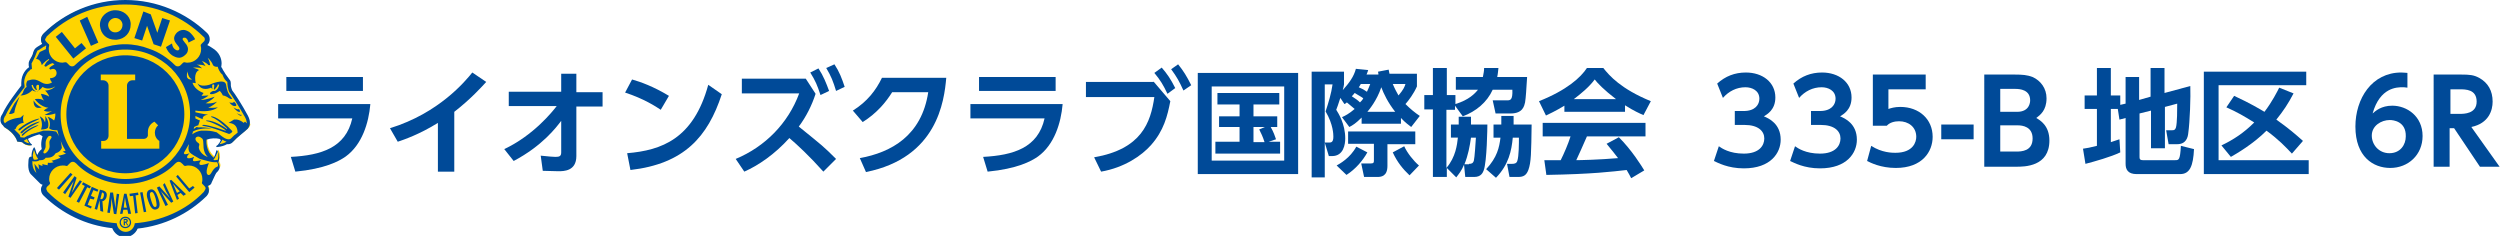 <?xml version="1.0" encoding="utf-8"?>
<!-- Generator: Adobe Illustrator 28.1.0, SVG Export Plug-In . SVG Version: 6.00 Build 0)  -->
<svg version="1.1" id="レイヤー_1" xmlns="http://www.w3.org/2000/svg" xmlns:xlink="http://www.w3.org/1999/xlink" x="0px"
	 y="0px" viewBox="0 0 610.3 57.6" style="enable-background:new 0 0 610.3 57.6;" xml:space="preserve">
<style type="text/css">
	.st0{fill:#004A98;}
	.st1{fill:#FED400;}
</style>
<g>
	<path class="st0" d="M110.9,41.9h-4V30c-4.5,2.8-8.3,4.1-9.8,4.6l-1.9-3.3c12-3.7,18.4-11.5,20.1-13.6l3.4,2.3
		c-1.1,1.2-3.8,4.2-7.8,7.3V41.9z"/>
	<path class="st0" d="M124.2,26v-3.6H137V18h3.7v4.5h6.4V26h-6.4v12.1c0,3.7-3.1,3.7-4.4,3.7c-0.6,0-0.9,0-3.8-0.1l-0.5-3.7
		c2.1,0.2,2.9,0.3,3.6,0.3c1,0,1.4-0.2,1.4-1.1l0-7.7c-1.2,1.6-4.6,6.1-11.6,9.8l-2.3-2.9c7.2-3.4,11.8-9.2,12.8-10.5H124.2z"/>
	<path class="st0" d="M161.3,26.8c-1.2-0.8-4.1-2.7-8.7-4.2l1.7-3.2c2.1,0.6,5.2,1.7,9,4L161.3,26.8z M153.1,37.4
		c8.4-0.7,16.2-3.5,19.8-16.7l3.3,2.3c-3.4,10.4-9.2,17-22.3,18.5L153.1,37.4z"/>
	<path class="st0" d="M199.1,22.9c-0.9,2.8-2.3,5.6-4.1,8c5.8,4.7,6,4.8,9.1,7.9l-3.1,3.1c-3.5-3.9-6.3-6.5-8.3-8.2
		c-3.6,4-7.6,6.7-11,8.2l-2.1-3.1c7.2-3,12.8-8.7,15.5-16h-14v-3.6h15.6L199.1,22.9z M199.8,16.7c1.2,1.8,1.9,3.6,2.6,5.5l-2.1,1
		c-0.8-2.4-1.2-3.4-2.5-5.5L199.8,16.7z M203.7,15.7c1.2,1.8,1.8,3.4,2.5,5.5l-2.1,1c-0.7-2.3-1.2-3.6-2.4-5.6L203.7,15.7z"/>
	<path class="st0" d="M209.9,38.6c7.7-1.4,15.1-5.5,16.7-16.1h-8.8c-1.5,2.4-3.7,5.1-7.2,7.3l-2.4-2.8c3.5-2.2,5.6-4.9,7.1-8H231
		c-0.5,5.7-2.2,19.5-19.6,23L209.9,38.6z"/>
	<path class="st0" d="M259.4,25.5c-0.4,4.5-2,9.8-6,12.7c-1.7,1.2-5.1,3-12.3,3.7l-1.1-3.6c7.4-0.4,13.4-2.2,15-9.4h-18.1v-3.5
		H259.4z M257.7,18.8v3.4H239v-3.4H257.7z"/>
	<path class="st0" d="M281.6,19.9l4.1,4.8c-0.7,3.6-1.6,7.2-4.7,10.7c-2.3,2.6-6.5,5.5-12.2,6.5l-1.7-3.5c11.6-2,13.8-8.5,14.7-14.7
		h-16.7v-3.7H281.6z M283.6,16.5c1.3,1.5,2.2,2.8,3.3,5l-1.9,1.4c-1-2.1-1.7-3.3-3.2-5.1L283.6,16.5z M287.6,15.7
		c1.3,1.6,2.1,2.9,3.2,5.1l-1.9,1.3c-1-2.2-1.6-3.3-3-5.2L287.6,15.7z"/>
	<path class="st0" d="M316.9,17.8v24.7h-24.5V17.8H316.9z M313.5,21.1h-17.7v18.1h17.7V21.1z M309.7,34.6h2.8v2.9h-15.8v-2.9h5.9V31
		h-5v-2.6h5v-2.9h-5.4v-2.8h15.1v2.8H306v2.9h5.8V31h-1.6c0.7,1.2,1.1,2.4,1.3,3L309.7,34.6z M308.8,31H306v3.7h2.7
		c-0.4-1.3-0.9-2.3-1.3-3.1L308.8,31z"/>
	<path class="st0" d="M327.6,28.6c0.7-0.3,1.7-0.8,3.1-2c-0.7-0.6-1.4-1.2-1.9-1.6c-0.3,0.2-0.3,0.3-0.6,0.4l-1-1.5
		c-0.6,1.9-0.7,2.1-1,2.9c0.5,0.8,2.2,3.4,2.2,7c0,1.4-0.4,4.3-3.2,4.3h-0.8l-1-3.3h1c0.5,0,1.1,0,1.1-1.4c0-0.5,0-3-1.9-6.2
		c0.7-2.1,1.4-4.4,1.7-6.6h-1.9v22.7h-3.2V17.5h7.9v3.1c-0.1,0.5-0.1,0.7-0.3,1.4c1.6-1.8,2.7-3.3,3.2-5.2l3,0.3
		c-0.1,0.4-0.2,0.6-0.4,1.1h2.9c0-0.2,0-0.2-0.1-0.7L339,17c0.1,0.4,0.1,0.6,0.2,1h6.7v3.1c-0.8,1.8-2,3.4-2.8,4.3
		c1.2,1.2,2.3,2.1,3.5,2.9l-2.1,2.7c-0.6-0.5-1.4-1-2.5-2.2v1.4h-9.6v-1.5c-1.4,1.4-2.2,1.9-3,2.3L327.6,28.6z M333.8,37.2
		c-1.1,2-2.9,4.1-5.1,5.5l-2.4-2.3c0.7-0.4,3.3-1.8,4.8-4.6L333.8,37.2z M345.5,35.2h-6.8v5.3c0,2.6-1.6,2.7-2.5,2.7H333l-0.7-3.3
		h2.4c0.7,0,0.7-0.3,0.7-0.8v-4h-6.3v-3h16.4V35.2z M332.8,24c-0.5-0.4-0.8-0.5-2.1-1.3c-0.3,0.4-0.5,0.6-0.7,0.8
		c0.9,0.6,1.4,0.9,2,1.5C332.4,24.6,332.6,24.4,332.8,24z M332.2,20.5c-0.3,0.5-0.3,0.6-0.5,0.8c0.9,0.4,1.3,0.6,2,1.1
		c0.4-0.8,0.6-1.4,0.8-1.9H332.2z M340.6,27.3c-1.8-2.3-2.8-4.4-3.4-6c-1.1,3.3-3,5.5-3.4,6H340.6z M340,20.5c0.5,1.2,1,2.1,1.4,2.8
		c1.2-1.4,1.5-2.1,1.7-2.8H340z M344.1,42.8c-1.6-1.5-3-3.2-4.1-5.6l2.8-1.5c0.7,1.6,2.3,3.6,3.6,4.7L344.1,42.8z"/>
	<path class="st0" d="M357.4,40.2c-0.6,1.5-1.3,2.3-1.9,3.1l-2.3-2.3v2.2h-3.4V26.7h-2.1v-3.5h2.1v-6.6h3.4v6.6h2.1v2.2
		c3.3-1,4.8-2.6,5.5-3.5h-5.4v-3.1h6.6c0.2-1,0.3-1.5,0.3-2.2h3.5c-0.1,0.7-0.1,1.3-0.3,2.2h7.3c-0.2,3.1-0.3,5-0.5,6.2
		c-0.2,0.8-0.5,2.7-3.5,2.7h-3.7l-0.7-3.2h3.4c0.9,0,1.5,0,1.4-2.6h-4.8c-1.4,3.1-4.1,5.3-7.3,6.5l-1.9-2.6v1h-2.1v14.2
		c2.3-2.7,2.6-5.7,2.8-7.4h-1.7v-3.2h1.9c0-0.4,0-0.6,0-1.9h3c0,0.8,0,1.3,0,1.9h4c0,0.6-0.1,9.1-0.9,11.2c-0.2,0.5-0.6,1.6-2.3,1.6
		h-2.2L357.4,40.2z M358.6,40c0.6,0,1-0.1,1.2-0.8c0.2-0.8,0.4-4.1,0.5-5.6h-1.2c-0.3,2.1-0.7,4.3-1.6,6.5H358.6z M366.5,30.4
		c0-0.7,0-1.1,0-2.1h3c0,0.6,0,1,0,2.1h4.4c-0.1,6.8-0.1,9.2-0.8,11.1c-0.5,1.3-1.2,1.7-2.5,1.7h-2.1l-0.6-3.2h1.2
		c0.6,0,1.1-0.1,1.3-0.7c0.4-1.1,0.4-4.4,0.4-5.7h-1.5c-0.3,3.2-1,6.6-4.1,9.8l-2.4-2.1c2.7-2.9,3.2-5.3,3.5-7.7h-1.7v-3.2H366.5z"
		/>
	<path class="st0" d="M381.9,25.8c-2.3,1.4-3.7,2-4.5,2.4l-1.7-3.5c6.8-2.7,10.2-5.8,11.7-8.1h4c1.5,1.9,4.3,5.1,11.6,8.1l-1.8,3.4
		c-0.9-0.4-2.3-1-4.5-2.4v1.6h-14.8V25.8z M398.2,43.5c-0.3-0.6-0.5-1-1.1-2c-3.6,0.4-8.2,1-19.6,1.2l-0.5-3.6c0.4,0,3.4,0,4,0
		c0.8-1.6,1.8-3.9,2.4-5.8h-6.8V30h25.1v3.3h-14.3c-1.1,2.5-1.8,4.1-2.6,5.8c0.9,0,5.6-0.1,10.2-0.5c-0.6-0.8-1.4-1.8-2.8-3.5l3-1.6
		c3.2,3.2,5.6,7.1,6.2,8.1L398.2,43.5z M394.5,24.2c-3-2.3-4.5-3.9-5.2-4.8c-1.4,1.9-3.4,3.5-5.1,4.8H394.5z"/>
	<path class="st0" d="M419.6,35.7c0.7,0.5,2.6,1.8,6.1,1.8c3.8,0,5-2,5-3.7c0-1.8-1.5-3.3-4.8-3.3h-2.4v-3.4h2.2
		c2.8,0,3.8-1.6,3.8-3c0-2-1.8-2.8-3.4-2.8c-2.2,0-4.1,1-5.5,2.6l-1.4-3.5c2-1.8,4.3-2.7,7-2.7c4.1,0,7.2,2.4,7.2,6.1
		c0,3-2,4.1-2.8,4.6c1.2,0.5,4.1,1.8,4.1,5.7c0,3.2-2.4,7-9,7c-3.9,0-6.4-1.4-7.3-1.8L419.6,35.7z"/>
	<path class="st0" d="M438.2,35.7c0.7,0.5,2.6,1.8,6.1,1.8c3.8,0,5-2,5-3.7c0-1.8-1.5-3.3-4.8-3.3h-2.4v-3.4h2.2
		c2.8,0,3.8-1.6,3.8-3c0-2-1.8-2.8-3.4-2.8c-2.2,0-4.1,1-5.5,2.6l-1.4-3.5c2-1.8,4.3-2.7,7-2.7c4.1,0,7.2,2.4,7.2,6.1
		c0,3-2,4.1-2.8,4.6c1.2,0.5,4.1,1.8,4.1,5.7c0,3.2-2.4,7-9,7c-3.9,0-6.4-1.4-7.3-1.8L438.2,35.7z"/>
	<path class="st0" d="M470.2,21.8H461v4.8c0.6-0.2,1.5-0.5,2.9-0.5c4.6,0,7.9,3,7.9,7.3c0,3.6-2.5,7.6-9,7.6c-3.7,0-6.2-1.3-7-1.7
		l1-3.7c2.6,1.7,5.2,1.7,5.9,1.7c4.4,0,5.1-2.7,5.1-3.9c0-2.4-1.9-3.8-4.2-3.8c-1.1,0-2.3,0.3-3,1.1h-3.4V18.2h12.9V21.8z"/>
	<path class="st0" d="M481.8,30.4v3.6h-7.9v-3.6H481.8z"/>
	<path class="st0" d="M491.8,18.2c1.9,0,3.1,0.1,4.4,0.6c2,0.9,3.4,2.8,3.4,5.2c0,3-1.6,4.1-2.5,4.8c1,0.6,3.2,1.9,3.2,5.5
		c0,6.4-6.1,6.4-8.1,6.4h-7.8V18.2H491.8z M488.3,21.8v5.5h4.1c3.1,0,3.2-2.4,3.2-2.8c0-2.6-2.5-2.8-3.6-2.8H488.3z M488.3,30.6V37
		h3.9c1.3,0,4-0.1,4-3.2c0-2.9-2.5-3.2-3.6-3.2H488.3z"/>
	<path class="st0" d="M517,26.6h-1.7v8.1c1-0.3,1.4-0.5,2.1-0.7l0.2,3.2c-2.3,1.1-6.2,2.2-8.5,2.8l-0.6-3.7c0.9-0.1,1.8-0.3,3.4-0.7
		v-9h-3v-3.3h3v-6.7h3.4v6.7h2.3v2.3l1.3-0.3v-6.5h3.3v5.6l2.8-0.8v-7h3.4v6.1l6.3-1.7c0.1,2.6-0.1,8.7-0.5,11.5
		c-0.1,1-0.5,2.7-2.7,2.7h-2.1l-0.6-3.4h1.4c0.6,0,0.8-0.1,1-0.7c0.3-1.1,0.3-4.4,0.3-5.8l-3,0.8v10.1h-3.4v-9.2l-2.8,0.7v10.7
		c0,0.5,0.2,0.7,0.8,0.7h7.9c0.9,0,1.2,0,1.4-3.5l3.2,0.8c-0.2,4.1-1,6.1-3.4,6.1h-10.6c-2.2,0-2.7-1.2-2.7-2.5V28.8l-1.5,0.4
		L517,26.6z"/>
	<path class="st0" d="M563,17.5v3.3h-21.4v18.3h22v3.4H538V17.5H563z M559.9,22.8c-1.3,2.5-2.5,4.3-4.2,6.4c3.1,2.2,4.7,3.6,6.5,5.2
		l-2.7,3.1c-1.5-1.6-3.2-3.4-6.2-5.6c-3.3,3.3-7.3,5.6-8.7,6.4l-2.3-2.8c2.9-1.4,5.4-3,8-5.6c-2.4-1.5-4.1-2.5-6.8-3.7l1.9-2.8
		c4.1,1.9,6.2,3.2,7.4,3.9c1.9-2.5,3.1-4.9,3.6-5.9L559.9,22.8z"/>
	<path class="st0" d="M587.7,21.4c-0.8-0.1-0.8-0.1-1.2-0.1c-1.3,0-5.5,0-7.3,6.4c0.7-0.6,2.1-1.9,4.8-1.9c3.6,0,7.4,2.6,7.4,7.4
		c0,4.6-3.5,7.8-7.9,7.8c-4.1,0-8.5-2.7-8.5-10.1c0-6.8,4-13.2,11.2-13.2c0.6,0,1.2,0.1,1.5,0.1V21.4z M583.4,29.3
		c-2.1,0-4.4,1.4-4.4,3.8c0,2.2,1.7,4.3,4.3,4.3c2.7,0,4-2.1,4-4.1C587.4,29.6,584.2,29.3,583.4,29.3z"/>
	<path class="st0" d="M600.8,18.2c2.1,0,3.1,0.1,4.4,0.8c2.2,1.2,3.3,3.2,3.3,5.8c0,2.1-0.9,5.3-5.2,6.2l6.9,9.7h-4.8l-6.3-9.4h-1.1
		v9.4h-3.9V18.2H600.8z M598.2,21.8v6h2.2c1.1,0,4.2,0,4.2-3c0-3-2.7-3-4.2-3H598.2z"/>
	<path class="st0" d="M90.4,25.5c-0.4,4.5-2,9.8-6,12.7c-1.7,1.2-5.1,3-12.3,3.7l-1.1-3.6c7.4-0.4,13.4-2.2,15-9.4H67.9v-3.5H90.4z
		 M88.6,18.8v3.4H69.9v-3.4H88.6z"/>
</g>
<path class="st1" d="M60.9,29.9c0-0.5-0.2-1-0.5-1.5l-0.1-0.1l0,0l0,0l0,0l-0.1-0.1c-1.4-2.6-3.2-5.3-3.7-5.9l0,0l0,0
	c-0.1-0.2-0.2-0.6-0.3-1c-0.1-0.5,0-0.9-0.1-1.1c0-0.2-0.1-0.4-0.3-0.6c-0.2-0.2-0.3-0.4-0.5-0.7c-0.3-0.4-0.6-0.8-0.8-1.2
	c-0.1-0.2-0.2-0.3-0.3-0.4c-0.1-0.1-0.1-0.2-0.1-0.2c-0.1-0.2-0.2-0.3-0.3-0.4c0,0,0,0,0,0l0,0l0,0c0-0.2,0.1-0.5,0.1-0.8
	c0,0,0,0,0,0c0,0,0,0,0,0c0-1-0.4-2.6-2.2-3.6c-0.4-0.3-0.9-0.5-1.2-0.7L50.3,11l0.1-0.1c0.3-0.3,0.5-0.8,0.5-1.3c0,0,0,0,0,0l0,0v0
	c0-0.5-0.2-1-0.6-1.3l-0.1-0.1c-5.1-5-12.1-8-19.8-8l0,0c0,0,0,0,0,0l0,0c0,0,0,0,0,0c-7.7,0-14.7,3.1-19.8,8.1l0,0
	c-0.4,0.4-0.6,0.8-0.6,1.4v0l0,0c0,0.3,0.1,0.7,0.3,1l0.1,0.1l-0.1,0.1c-0.2,0.1-0.5,0.3-0.8,0.5c-0.5,0.3-0.9,0.6-1.1,1
	c-0.2,0.4-0.1,0.5-0.3,0.8c-0.1,0.3-0.3,0.7-0.5,1.1c-0.2,0.4-0.4,0.7-0.4,0.8c-0.1,0.2-0.1,0.4-0.1,0.7c0,0.3,0,0.5,0.1,0.7l0,0.1
	l-0.1,0.1c-0.6,0.4-1.8,1.6-1.8,3.7c0,0.2,0,0.4,0,0.7l0,0.1l0,0c-0.7,0.9-3.6,4.6-4.5,6.9c-0.1,0.1-0.2,0.3-0.3,0.5
	c-0.1,0.2-0.2,0.5-0.2,0.8v0c0,0,0,0,0,0c0,0.4,0.1,0.9,0.6,1.4l0.2,0.2l0,0c0,0,0,0,0.1,0.1c0,0,0.1,0.1,0.2,0.2
	c0.7,0.4,2.1,1.5,2.8,3l0,0l0,0c0,0,0,0,0,0.1c0,0.1,0,0.1,0.1,0.2c0.1,0,0,0,0.1,0c0.1,0,0.1,0,0.2,0c0.2,0,0.6,0.1,0.6,0.1l0,0
	c0,0,0.1,0,0.1,0l0.1,0l0.1,0.1c0,0,0,0.1,0.1,0.1c0.3,0.3,0.9,0.7,2,0.7h0c0,0,0,0,0,0l0,0c0,0,0,0,0,0l-0.2-0.1
	C7.4,35,7,34.7,6.7,33.8l0-0.1l0.1-0.1c0.7-0.4,1.7-0.8,2.8-1.1l0.1,0l0,0c0.3,0.2,0.6,0.3,0.8,0.5l0.1,0.1l0,0.1
	c0,0-0.1,0.2-0.2,0.6c-0.1,0.4-0.2,0.9-0.2,1.4c0,0.3,0,0.7,0.1,1.1l0,0.1l-0.1,0.1c0,0,0,0-0.1,0.1c-0.1,0.1-0.2,0.1-0.3,0.2
	c-0.2,0.2-0.4,0.5-0.6,0.9l0,0.1l0,0c0,0-0.1,0.1-0.1,0.1L9,37.8l-0.1-0.2c-0.1-0.1-0.1-0.3-0.2-0.4c-0.2-0.5-0.3-1-0.3-1.1l0,0
	l0-0.1c0,0,0,0,0,0c0,0,0,0,0,0c-0.3,0.7-0.5,1.3-0.5,1.8v0c0,0.1,0,0.2,0,0.3l0,0.2l-0.2-0.1c0,0-0.1,0-0.1,0h0c0,0,0,0-0.1,0
	c-0.1,0-0.2,0.1-0.2,0.2c0,0.1,0,0.1-0.1,0.1l0,0l0,0l0,0l0,0c0,0,0,0,0,0c0,0,0,0,0,0c0,0,0,0,0,0.1c0,0.1,0,0.2,0,0.3
	c0,0.3-0.1,0.6-0.1,1c0,0.7,0.1,1.5,0.6,2.1c0.8,0.8,2.2,2.2,2.3,2.3l0,0l0,0c0,0,0.2,0.2,0.5,0.3l0.2,0.1L10.6,45
	c-0.2,0.3-0.3,0.7-0.3,1c0,0,0,0,0,0h0l0,0c0,0.5,0.2,1,0.6,1.3l0.1,0.1c4.4,4.3,10.2,7.2,16.6,7.9l0.1,0l0,0.1
	c0.5,1.2,1.6,2.1,3,2.1c1.4,0,2.5-0.9,3-2l0-0.1l0.1,0c6.5-0.7,12.3-3.6,16.7-7.9l0,0c0,0,0.2-0.2,0.3-0.4c0.1-0.3,0.3-0.6,0.3-0.9
	c0,0,0,0,0,0c0-0.4-0.1-0.7-0.3-1l-0.1-0.2l0.2-0.1c0.4-0.1,0.6-0.3,0.7-0.5c0-0.1,0.1-0.1,0.1-0.2c0.1-0.3,0.4-0.8,0.6-1.3
	c0.2-0.5,0.5-1,0.7-1.2c0.2-0.3,0.8-0.7,0.8-1.3c0,0,0,0,0-0.1c0-0.3-0.1-0.5-0.2-0.7c0-0.1-0.1-0.2-0.1-0.3c0,0,0,0,0,0l0-0.1
	l0-0.1c0.1-0.2,0.2-0.5,0.2-1l0,0c0-0.4-0.1-1-0.4-1.6c0,0,0,0,0,0l0,0c0,0,0,0,0,0l0,0c0,0,0,0,0,0c0,0,0,0,0,0c0,0,0,0,0,0.1
	c0,0.1,0,0.1-0.1,0.2c-0.1,0.2-0.1,0.4-0.2,0.7c-0.1,0.2-0.2,0.5-0.3,0.7l-0.1,0.2l-0.1-0.1c-1.7-1.2-1.9-3.3-1.9-4.1
	c0-0.3,0-0.4,0-0.4l0-0.1l0.1,0c0.6-0.2,1.3-0.3,1.9-0.3c0.5,0,1,0.1,1.4,0.2l0,0l0,0c0.1,0.1,0.1,0.1,0.2,0.2c0,0,0.1,0.1,0.1,0.1
	l0.1,0.1l-0.1,0.1c-0.2,0.5-0.4,0.8-0.6,1c-0.2,0.2-0.3,0.3-0.4,0.4c0,0-0.1,0.1-0.1,0.1c0,0,0,0,0,0l0,0c0,0,0,0,0,0h0l0,0
	c0,0,0,0,0,0c0,0,0,0,0,0c1.1-0.1,1.8-0.4,2.3-0.7l0.1,0l0.1,0c0.1,0,0.1,0,0.2,0c0,0,0.1,0,0.1,0c0,0,0,0,0,0l0,0
	c0.4,0,0.8-0.2,1.1-0.5c1.1-1.3,2.8-2.4,3.6-3.2c0.3-0.3,0.4-0.6,0.4-0.9h0L60.9,29.9z"/>
<path class="st0" d="M58.3,26.6c0,0-0.1,0.4-1.3-0.4c0,0,0.7,1,1.3,1.1C58.8,27.5,58.5,26.7,58.3,26.6z M57.1,24.8
	c0,0,0,0.5-1.1,0.2c0,0,0.5,0.8,1.2,0.9C58.1,26,57.6,25.2,57.1,24.8z M56.7,24.1c-0.8-1.1-1.2-1.4-1.5-3.4c-0.3-1.8-4.1,0-4.1,0
	c-1.9,0.5-2.6,0-2.9-0.4c0,0-0.1-0.1,0,0c1,2.3,3.3,1.1,3.3,1.1l0.4,0.4c-0.1-0.2-0.1-0.6-0.1-1.1c0.1,0,0.2-0.1,0.4-0.1
	c0.1,0.1,0.1,0.2,0.1,0.4c0,0.2-0.1,0.5-0.1,0.7c0,0.2,0.1,0.2,0.1,0.2c0.4-0.3,0.8-0.9,0.9-1.3c0.1,0,0.2,0.1,0.3,0.1
	c-0.2,1.1-0.9,1.6-1.4,1.5c0,0,0,0-0.1,0c-1.3,0.6-0.5,0.8-0.5,0.8c1.1,0,2.1-0.8,2.1-0.8c0.4,0.2,0.8,1.1,0.8,1.1
	c0.4,0,1.1,0.4,1.1,0.4C56.4,24.4,56.7,24.1,56.7,24.1z M9.6,29c0-0.2-2.6,0.5-4.7,2.2c0,0-0.5,0.4-0.4,0.5c0.1,0.3,0.4,0.1,0.5,0
	C6.6,30.2,9.6,29.2,9.6,29z M39.8,45.1l0.7,1.6l1,1.7l0,0l-2.6-2.9l-0.6,0.3l2.1,4.5L41,50l-0.8-1.6l-0.8-1.5l-0.2-0.3l0,0l2.6,2.9
	l0.5-0.3l-2.1-4.5L39.8,45.1z M3.5,25.3c-0.2,0.4-0.4,0.7-0.6,1.1c0,0,0,0,0,0c-0.2,0.4-0.6,1.1-0.7,1.4c0.4,0.1,0.8,0,1.3-0.3
	c0.1-1.3,1.3-3.9,1.3-3.9C4.4,24,3.9,24.8,3.5,25.3C3.5,25.3,3.5,25.3,3.5,25.3z M5.7,32.5c0,0-0.4,0.3-0.4,0.5c0,0.3,0.3,0.1,0.4,0
	c1.3-1.4,3.7-2.3,3.7-2.4C9.4,30.4,7.4,31,5.7,32.5z M22.2,11.2l1.8-0.8l-2.7-6.3L19.5,5l0,0.1L22.2,11.2z M35.9,6.3l1.6,4.5
	l1.8,0.6L41.5,5l-1.9-0.6L38.4,8l-1.6-4.5L35,2.8l-2.2,6.5l1.9,0.6L35.9,6.3z M28.1,9.7L28.1,9.7c0.1,0,0.3,0,0.4,0
	c2-0.2,3.4-1.7,3.4-3.7c0-0.1,0-0.3,0-0.4c-0.2-1.9-1.9-3.1-3.7-3.1c-0.1,0-0.2,0-0.4,0C26,2.7,24.4,4.1,24.4,6c0,0.1,0,0.2,0,0.3
	C24.6,8.4,26.1,9.7,28.1,9.7z M28,4.4c0.1,0,0.1,0,0.2,0h0c0.9,0,1.6,0.7,1.7,1.5l0,0c0,0.1,0,0.1,0,0.2c0,1-0.7,1.7-1.6,1.8
	c-0.1,0-0.1,0-0.2,0c-0.9,0-1.6-0.7-1.7-1.7c0,0,0-0.1,0-0.1C26.4,5.3,27.1,4.5,28,4.4z M40.5,11.5c0.3,0.8,0.8,1.5,1.5,2
	c0.5,0.3,1.1,0.6,1.7,0.6c0.1,0,0.2,0,0.2,0c0.7-0.1,1.3-0.6,1.7-1.1c0.2-0.3,0.3-0.7,0.3-1c0-0.5-0.3-1.1-0.7-1.5l-0.3-0.4
	c-0.1-0.1-0.2-0.3-0.3-0.4c0-0.1,0-0.1,0-0.2c0-0.2,0.1-0.3,0.4-0.3c0.1,0,0.3,0,0.4,0.1c0.3,0.2,0.5,0.6,0.6,1l0,0.1l1.6-0.8l0-0.1
	c-0.3-0.6-0.9-1.3-1.4-1.7h0c-0.5-0.3-1-0.5-1.4-0.5c-0.7,0-1.4,0.3-1.9,1c-0.3,0.4-0.4,0.8-0.4,1.1c0,0.6,0.4,1.1,0.8,1.6
	c0.2,0.2,0.5,0.6,0.5,0.9c0,0.1,0,0.1-0.1,0.2c-0.1,0.2-0.2,0.2-0.4,0.2c-0.2,0-0.3-0.1-0.5-0.2c-0.5-0.3-0.7-0.8-0.8-1.4l0-0.1
	L40.5,11.5L40.5,11.5z M17.9,14.3l3.1-2.5l-1.1-1.3l-1.6,1.3l-3.2-4l-1.5,1.2l0.1,0.1L17.9,14.3z M57.8,27.6C59,28.8,59,28,59,28
	C58.7,28.2,57.8,27.6,57.8,27.6z M61,29.9c0-0.6-0.2-1.1-0.5-1.7l0,0l0,0l0,0l0,0c-1.4-2.6-3.2-5.4-3.8-6.1
	c-0.1-0.2-0.2-0.5-0.3-0.9c-0.1-0.4,0-0.9-0.1-1.2c0-0.3-0.2-0.4-0.3-0.6c-0.2-0.2-0.3-0.5-0.5-0.7c-0.3-0.4-0.6-0.8-0.8-1.2
	c-0.2-0.3-0.4-0.6-0.4-0.7c-0.1-0.2-0.2-0.4-0.3-0.4c0,0,0,0,0,0c0-0.2,0.1-0.5,0.1-0.9c0,0,0,0,0,0c0-1-0.4-2.7-2.3-3.8
	c-0.4-0.3-0.8-0.5-1.2-0.7c0.4-0.4,0.6-0.9,0.6-1.4c0,0,0,0,0,0l0,0v0c0-0.6-0.2-1.1-0.6-1.5l-0.1-0.1C45.4,3.1,38.3,0,30.6,0h0
	c0,0,0,0,0,0h0c0,0,0,0,0,0c-7.7,0-14.8,3.1-19.9,8.1l0,0C10.3,8.5,10,9,10,9.6h0c0,0,0,0,0,0c0,0,0,0,0,0c0,0.4,0.1,0.8,0.3,1.1
	c-0.2,0.1-0.5,0.3-0.8,0.5c-0.5,0.3-1,0.6-1.2,1.1c-0.2,0.4-0.2,0.5-0.3,0.9c-0.1,0.3-0.3,0.7-0.5,1c-0.2,0.4-0.4,0.7-0.4,0.8
	C7,15.2,7,15.4,7,15.7c0,0.3,0,0.5,0.1,0.7c-0.6,0.4-1.9,1.6-1.9,3.8c0,0.2,0,0.5,0,0.7c-0.7,0.9-3.6,4.6-4.6,6.9
	c-0.1,0.2-0.5,0.6-0.5,1.4v0c0,0.5,0.1,1,0.7,1.5L1,31l0,0c0,0,0.1,0.1,0.3,0.2c0.7,0.4,2.1,1.4,2.8,3c0,0,0,0,0,0.1
	c0,0.1,0,0.1,0.1,0.2c0.1,0.1,0.1,0.1,0.1,0.1c0.1,0,0.1,0,0.2,0c0.3,0,0.7,0.1,0.7,0.1l0.1,0c0,0,0.1,0,0.1,0c0,0,0,0.1,0.1,0.1
	c0.4,0.4,1,0.7,2.1,0.7h0c0.1,0,0.2-0.1,0.2-0.1c0-0.1,0-0.2-0.1-0.2l0,0c0,0-0.4-0.2-0.9-1.3c0.7-0.4,1.7-0.8,2.8-1.1
	c0.3,0.2,0.6,0.3,0.8,0.5c0,0-0.6,1.5-0.2,3.1c0,0-0.7,0.5-1,1.3c0,0-0.1,0.1-0.1,0.1c-0.1-0.1-0.1-0.3-0.2-0.4
	c-0.2-0.6-0.3-1.2-0.4-1.2C8.5,36,8.5,36,8.4,36c-0.1,0-0.1,0-0.2,0.1c-0.4,0.7-0.5,1.4-0.5,1.9c0,0.1,0,0.2,0,0.3
	c-0.1,0-0.1,0-0.2,0c0,0-0.1,0-0.1,0c-0.2,0-0.3,0.2-0.3,0.3c-0.1,0.1-0.1,0.2-0.1,0.2l0,0c0,0-0.1,0.7-0.1,1.5
	c0,0.7,0.1,1.6,0.6,2.2c0.8,0.8,2.3,2.3,2.3,2.3l0,0c0,0,0.2,0.2,0.6,0.3c-0.2,0.3-0.4,0.7-0.4,1.1c0,0,0,0,0,0v0
	c0,0.6,0.2,1.1,0.6,1.5l0.1,0.1c4.4,4.3,10.2,7.2,16.7,7.9c0.5,1.3,1.7,2.2,3.1,2.2c1.4,0,2.6-0.9,3.1-2.1
	c6.5-0.7,12.4-3.6,16.8-7.9l0,0c0,0,0.2-0.2,0.3-0.4c0.2-0.3,0.3-0.6,0.3-1c0,0,0,0,0,0c0-0.4-0.1-0.8-0.3-1.1
	c0.4-0.1,0.7-0.3,0.8-0.5c0.1-0.1,0.1-0.1,0.1-0.2c0.1-0.3,0.4-0.8,0.6-1.3c0.2-0.5,0.5-1,0.6-1.2c0.2-0.2,0.8-0.7,0.8-1.4
	c0,0,0-0.1,0-0.1c0-0.3-0.1-0.6-0.2-0.8c-0.1-0.1-0.1-0.2-0.1-0.3c0,0,0,0,0,0c0.1-0.2,0.2-0.6,0.2-1.1c0-0.5-0.1-1-0.4-1.7
	c0-0.1-0.1-0.1-0.2-0.1c-0.1,0-0.1,0.1-0.1,0.1c0,0-0.1,0.5-0.3,1c-0.1,0.2-0.2,0.5-0.3,0.7c-2.1-1.6-1.8-4.4-1.8-4.4
	c1.1-0.4,2.3-0.4,3.2-0.2c0.1,0.1,0.1,0.1,0.2,0.2c0,0,0.1,0.1,0.1,0.1c-0.2,0.5-0.4,0.8-0.6,1c-0.1,0.2-0.3,0.3-0.3,0.3
	c0,0-0.1,0-0.1,0.1c0,0,0,0,0,0h0c-0.1,0-0.1,0.1-0.1,0.2c0,0.1,0.1,0.1,0.2,0.1c0,0,0,0,0,0c1.1-0.1,1.9-0.4,2.4-0.7
	c0.1,0,0.1,0,0.2,0c0,0,0.1,0,0.1,0c0,0,0,0,0,0c0.4,0,0.9-0.2,1.2-0.6c1.1-1.2,2.8-2.4,3.6-3.2C60.9,30.8,61,30.4,61,29.9L61,29.9
	L61,29.9L61,29.9z M11.4,8.9L11.4,8.9c5-4.9,11.7-7.8,19.1-7.8h0c7.4,0,14.2,3,19.1,7.8l0,0C49.9,9.1,50,9.3,50,9.6
	c0,0.2-0.1,0.5-0.3,0.6l-0.5,0.5c-0.1,0.1-0.2,0.2-0.2,0.4c0,0,0,0.1,0,0.1l0,0c0.1,0.3,0.1,0.5,0.1,0.8c0,1.8-1.5,3.3-3.3,3.3
	c-0.2,0-0.5,0-0.7-0.1l0,0l0,0c0,0-0.1,0-0.1,0c-0.2,0-0.3,0.1-0.4,0.2l0,0l-0.5,0.5c-0.2,0.2-0.4,0.3-0.7,0.3
	c-0.3,0-0.5-0.1-0.7-0.3c-1.8-1.8-3.9-3.2-6.3-4c-1.8-0.7-3.8-1.1-5.9-1.1c-2.1,0-4.1,0.4-5.9,1.1c-2.4,0.9-4.5,2.3-6.3,4
	c-0.2,0.2-0.4,0.3-0.7,0.3c-0.3,0-0.5-0.1-0.7-0.3l-0.5-0.5l0,0c-0.1-0.1-0.2-0.2-0.4-0.2c0,0-0.1,0-0.1,0l0,0l0,0
	c-0.2,0-0.5,0.1-0.7,0.1c-1.8,0-3.3-1.5-3.3-3.3c0-0.3,0-0.5,0.1-0.8l0,0c0,0,0-0.1,0-0.1c0-0.2,0-0.3-0.2-0.4l-0.5-0.5
	c-0.2-0.2-0.3-0.4-0.3-0.6C11.2,9.3,11.3,9.1,11.4,8.9z M45.8,17.4c0,0,0,1.5,1.1,2C46.5,19.4,45.1,19.6,45.8,17.4z M46.4,27.9
	c0,4.4-1.8,8.3-4.6,11.2c-2.9,2.9-6.8,4.6-11.2,4.6c-4.4,0-8.3-1.8-11.2-4.6c-2.9-2.9-4.6-6.8-4.6-11.2c0-4.4,1.8-8.3,4.6-11.2
	c2.9-2.9,6.8-4.6,11.2-4.6c4.4,0,8.3,1.8,11.2,4.6C44.6,19.5,46.4,23.5,46.4,27.9z M7.2,35c-0.7-0.1-1.1-0.4-1.4-0.6c0,0,0,0,0,0
	l0.1-0.1c0,0,0.2-0.1,0.5-0.3c0.1,0,0.1-0.1,0.2-0.1C6.8,34.5,7,34.8,7.2,35z M8.3,36.6c0.2,0.6,0.5,1.5,1,2.2
	C9.2,38.9,8.9,39,8.6,39c-0.1,0-0.3,0-0.4-0.1c-0.1-0.2-0.2-0.6-0.2-1C8.1,37.6,8.1,37.1,8.3,36.6z M10.4,40c0,0-0.1,0.2,0,0.5
	c0,0-0.8-0.1-1-0.5c0,0,0,0.8,0.2,1.4c0,0-1.1-1.2-1.2-1.5c0,0,0.1,1.5,0.5,2.3c0,0-1.1-0.8-1-2.9c0,0,0,0,0,0
	c0.1,0.1,0.2,0.1,0.4,0.1c0,0,0,0,0,0c0.1,0,0.1,0,0.2,0c0,0,0,0,0,0c0.1,0,0.1,0,0.2,0c0.5,0,0.8-0.2,1-0.3c0.1,0,0.2,0,0.3,0
	c0.5,0,0.8-0.2,1-0.4c0.1-0.1,0.1-0.2,0.2-0.2c0.2,0,0.3,0,0.5,0c0.7,0,1.2-0.3,1.5-0.6c0.2-0.2,0.3-0.4,0.4-0.5
	c1.2-0.3,1.5-1.3,1.5-1.3l0,0l0,0c-0.2-2.7-1.4-3.9-1.4-4l0,0l-0.1,0c-0.5-0.1-1.1-0.2-1.6-0.2c-0.1,0-0.2,0-0.4,0c0,0-0.1,0-0.1,0
	c-0.1,0-0.2,0-0.4,0c0,0,0,0,0,0c-0.1,0-0.2,0-0.4,0c0,0-0.1,0-0.1,0c-0.1,0-0.2,0-0.3,0.1c0,0,0,0,0,0c-0.1,0-0.2,0-0.3,0.1
	c0,0-0.1,0-0.1,0c-0.1,0-0.2,0.1-0.3,0.1c0,0,0,0,0,0c-0.1,0-0.2,0.1-0.3,0.1c0,0-0.1,0-0.1,0c-0.1,0-0.2,0.1-0.3,0.1c0,0,0,0,0,0
	c-0.1,0-0.2,0.1-0.3,0.1c0,0,0,0-0.1,0c-0.1,0-0.2,0.1-0.3,0.1c0,0,0,0,0,0c-0.1,0-0.2,0.1-0.3,0.1c0,0,0,0-0.1,0
	c-0.1,0-0.2,0.1-0.2,0.1c0,0,0,0,0,0c-0.1,0-0.2,0.1-0.2,0.1c0,0,0,0-0.1,0c-0.1,0-0.1,0.1-0.2,0.1c0,0,0,0,0,0
	c-0.1,0-0.1,0.1-0.2,0.1c0,0,0,0-0.1,0c-0.1,0-0.1,0.1-0.2,0.1c0,0,0,0,0,0c-0.4,0.2-0.6,0.4-0.7,0.4l-0.9-0.1
	c0-0.1-0.1-0.2-0.1-0.3c0,0,0,0,0-0.1c0-0.1-0.1-0.2-0.2-0.3c0,0,0,0,0,0c-0.1-0.1-0.1-0.2-0.2-0.2c0,0,0,0,0,0
	c-0.1-0.1-0.1-0.2-0.2-0.2c0,0,0,0,0,0c-0.1-0.1-0.1-0.2-0.2-0.2c0,0,0,0,0,0c-0.1-0.1-0.1-0.1-0.2-0.2c0,0,0,0,0,0
	c-0.1-0.1-0.1-0.1-0.2-0.2l0,0c-0.1-0.1-0.1-0.1-0.2-0.2c0,0,0,0,0,0l0.3-0.1c0.5-1.5,2-1.5,2-1.5C5.4,28.9,5.8,28,5.8,28L5,28.7
	c-2,0.2-3.2,0.8-3.8,1.4l0,0C1.1,30,1,29.8,0.9,29.6c0,0,0,0,0,0c0,0,0,0,0-0.1c0,0,0,0,0-0.1c0,0,0,0,0,0c0,0,0-0.1,0-0.1
	c0-0.3,0.1-0.5,0.2-0.7c0-0.1,0.1-0.2,0.1-0.2c0,0,0.1-0.1,0.1-0.1l0,0l0,0c0.5-1.2,1.6-3,2.7-4.4c1-1.4,2-2.6,2-2.6L6,21.1L6,21
	c0-0.3-0.1-0.6-0.1-0.8c0-1.2,0.5-2,0.9-2.6C7,17.4,7.3,17.2,7.4,17c0.1-0.1,0.2-0.1,0.2-0.1c0,0,0.1,0,0.1,0l0.1-0.1l-0.1-1.3
	c0.7-1.2,1.3-2.8,1.4-3.1c0.1-0.1,0.2-0.1,0.4-0.2c0,0,0.1,0,0.1-0.1c0.1,0,0.2-0.1,0.2-0.1c0,0,0.1,0,0.1-0.1
	c0.1,0,0.1-0.1,0.2-0.1c0,0,0.1,0,0.1-0.1c0.1,0,0.1-0.1,0.2-0.1c0,0,0.1,0,0.1-0.1c0.1,0,0.1-0.1,0.2-0.1c0,0,0,0,0.1,0
	c0.1-0.1,0.3-0.2,0.4-0.3l0.1,0.1c-0.1,0.3-0.1,0.5-0.1,0.8c0,0,0,0,0,0c-0.5,0.2-1,0.5-1.5,0.7l-0.9,1.7c0,0,1.1-0.1,1.4,1.5
	c0,0,0.7-0.9,1.7-1.5c0,0.1,0.1,0.1,0.1,0.2c-0.5,0.3-0.9,0.8-1.2,1.5l0.4,0.2c0,0,0.7-0.6,1.6-0.9c0.2,0.1,0.3,0.2,0.5,0.3
	c-0.5,0.3-1.1,0.6-1.3,1l0.3,0.3c0,0,1.2-0.7,1.5,0.6c0.2,1.3-1.2,1.5-1.6,1.5c0,0,0,0.5,0.5,1c0,0-1.1,0.9-2.6,0
	c-1.5-0.9-2.1-0.8-3.4-0.4c0,0-0.5,0.7-0.2,1.5c-0.3,0.3-0.5,0.3-0.8,1.1c-0.1,0.6-0.7,1-0.7,1s1.6,0.1,2.9-1.3c0,0,1,1.1,2.5-0.8
	c0,0,1.2,1,3.1-0.1c0,0-0.9,1-2.5,1c0,0,0.8,0.7,1,1.5c0,0-0.6-0.5-2-0.7c0,0,0.2,1,0.8,1.7c0,0-0.8-0.7-2.3-0.4
	c0,0,1.3,1.9,3.3,2.1c0,0-0.8,0.3-1.1,0.7c0,0,0.8,0.5,2,0.1c0,0-1.2,0.7-1.8,0.9c0,0,0.8,0.3,2.6-0.3c0,0.1,0,0.2,0,0.3
	c0,0.1,0,0.1,0,0.2c0,0.3-0.1,0.8-0.3,1.2c0,0-0.8-0.7-1.6-0.9c0,0,1,1.3,0.4,2.8c0,0,0.3,0.5,1.7,0.5c0.1,0,0.2,0,0.3,0
	c0.4,1.8,1.1,3.5,2,5c-0.3,0.1-0.6,0.2-0.7,0.2l0.8,0.5c0,0-1.3,0.5-1.9,0.5c0,0,0.3,0.3,0.6,0.5c0,0-1.6,0.7-2.2,0.7
	c0,0,0.4,0.4,0.5,0.4c0,0-1,0.3-1.4,0.1l-0.1,0.7C11.6,40.2,10.7,40.3,10.4,40z M11.8,33.3c0.1-0.1,0.5-0.2,0.6-0.1
	c0.4,0.3,0.1,0.5-0.2,1c-0.4,0.8,0.2,1.4-0.3,2.3c-0.4,0.8-1,1.1-1.2,0.9c-0.3-0.2,0.1-0.7,0.3-1.1C11.4,35.6,10.7,34.5,11.8,33.3z
	 M9.2,20.7C9.2,20.7,9.2,20.7,9.2,20.7c0.1,0,0.2,0,0.3,0.1c0.1,0.9,0,1.4-0.4,1.5c-0.4,0.1-1.2-0.4-1.4-1.5c0.1,0,0.2-0.1,0.3-0.1
	c0.1,0.4,0.4,1.1,0.9,1.3c0,0,0.1,0,0.1-0.2C8.8,21.5,8.7,20.8,9.2,20.7z M49.9,46.6c0,0-0.1,0.1-0.1,0.2
	c-4.5,4.7-10.6,7.2-16.9,7.7c-0.1,1.2-1.1,2.1-2.2,2.1c-1.2,0-2.1-0.9-2.2-2.1c-6.3-0.5-12.4-3.1-16.9-7.7c0,0-0.1-0.1-0.1-0.2
	c-0.1-0.2-0.2-0.3-0.2-0.5c0-0.3,0.2-0.6,0.4-0.7c0.2-0.2,0.4-0.4,0.4-0.4s0.1-0.1,0.1-0.2c0-0.1,0-0.2,0-0.2C12,44.2,12,44,12,43.7
	c0-1.8,1.5-3.3,3.3-3.3c0.3,0,0.6,0,0.8,0.1c0,0,0.1,0,0.2,0c0.2,0,0.2-0.1,0.3-0.2c0,0,0.3-0.3,0.5-0.5c0.2-0.2,0.4-0.3,0.7-0.3
	c0.3,0,0.6,0.2,0.8,0.4c1.5,1.6,3.4,2.8,5.4,3.6c2.1,0.9,4.3,1.4,6.7,1.4c2.4,0,4.6-0.5,6.7-1.4c2-0.8,3.9-2,5.4-3.6
	c0.2-0.2,0.5-0.4,0.8-0.4c0.3,0,0.5,0.1,0.7,0.3c0.3,0.2,0.4,0.4,0.5,0.5c0.1,0.1,0.1,0.1,0.3,0.2c0.1,0,0.2,0,0.2,0
	c0.3-0.1,0.5-0.1,0.8-0.1c1.8,0,3.3,1.5,3.3,3.3c0,0.3,0,0.6-0.1,0.8c0,0,0,0.1,0,0.2c0,0.1,0.1,0.2,0.1,0.2s0.2,0.2,0.4,0.4
	c0.2,0.2,0.4,0.4,0.4,0.7C50.1,46.3,50,46.5,49.9,46.6z M53.1,37c0.1,0.4,0.2,0.8,0.2,1.1c0,0.4-0.1,0.6-0.1,0.8c0,0,0,0,0,0.1
	l-0.1,0c-0.2,0-0.4,0.1-0.6,0.1c-0.1,0-0.3,0-0.4-0.1C52.6,38.5,53,37.6,53.1,37z M52.4,39.6c0.2,0,0.4,0,0.6,0
	c0.1,0.1,0.1,0.3,0.2,0.5c0.1,0.5-0.1,0.6-0.2,0.6c-1.3,0.5-1.4,2.3-2.2,2c-0.9-0.4,0.2-2.9,0.2-2.9s-1.8,0.7-2.2,0.4
	c-0.4-0.3,0.3-1.1,0.3-1.1s-1.6,0.4-1.9,0.2c-0.3-0.2,0.2-1,0.2-1s-1.1,0.5-1.6,0.3c-0.5-0.3,0.5-1.2,0.5-1.2s-1,0.4-1.3,0.2
	c-0.1-0.1-0.1-0.2-0.1-0.3c0.4-0.7,0.8-1.4,1.2-2.1c0,0,0,0,0,0c0,0.1,0,0.1,0,0.2h0c0,0.2-0.1,0.5-0.1,0.7c0,0.4,0.1,0.8,0.3,1.1
	c0.4,0.4,1.4,1,2.5,1.6C50,39.1,51.4,39.6,52.4,39.6z M50.7,38.3c0,0-1.2-0.3-1.9-1.5c-0.7-1.2,0.3-1.4-0.4-1.9
	c-0.8-0.5-0.9-1.3-0.3-1.5c0.3-0.1,0.6-0.1,1.1,0.3c0.5,0.3,0.4,0.9,0.5,2.4C49.9,37.8,50.8,38.3,50.7,38.3z M53.6,35.2
	c0.2-0.2,0.5-0.6,0.7-1.1c0.3,0.2,0.7,0.4,1,0.5C54.9,34.8,54.4,35.1,53.6,35.2z M60.3,30L60.3,30c0,0,0,0.1,0,0.1l-0.5-0.4L59.5,30
	c-1.3-1.1-2.4-0.8-2.4-0.8L55.8,30c1.8,0.1,2.2,1.3,2.2,2.4c0,0,0,0,0,0c-0.1,0.1-0.3,0.2-0.4,0.3c0,0,0,0,0,0
	c-0.1,0.1-0.2,0.2-0.4,0.3c0,0,0,0,0,0c-0.1,0.1-0.2,0.2-0.3,0.3c0,0,0,0-0.1,0.1c-0.1,0.1-0.2,0.2-0.3,0.3
	c-0.2,0.2-0.4,0.3-0.7,0.3c-0.4,0-0.9-0.2-1.3-0.5c-0.1-0.1-0.2-0.1-0.3-0.2c-0.5-0.4-1-0.8-1.3-1c-0.4-0.1-1.3-0.4-2.5-0.4
	c-0.1,0-0.1,0-0.2,0c0,0-0.1,0-0.1,0c0,0-0.1,0-0.1,0c0,0-0.1,0-0.1,0c0,0-0.1,0-0.1,0c-0.1,0-0.1,0-0.2,0c0,0,0,0-0.1,0
	c-0.1,0-0.1,0-0.2,0c0,0,0,0,0,0c-0.1,0-0.1,0-0.2,0c0,0,0,0,0,0c-0.8,0.1-1.5,0.4-2.2,0.9c0.1-0.2,0.2-0.5,0.2-0.7
	c0.9-0.5,2.5-0.9,4.6-0.7c0,0-1.3-0.4-3.3-0.3L48,31c0,0-0.3,0.2-0.7,0.5c0-0.2,0.1-0.4,0.1-0.5c0.5-0.3,1-0.4,1-0.4l0.4-1.2
	c-0.1,0-0.5-0.2-1.1-0.5c0-0.2,0-0.4,0-0.6c0.8,0.4,1.5,0.7,1.8,0.8c0,0-0.3-0.9,1.3-1.1c0,0-1.5-0.2-3.1-0.6c0-0.1,0-0.2,0-0.4
	c2.1,0.3,4.2,0.2,5.5-0.8c0,0-1.1,0.2-2.4,0.1c0,0,1.2-0.4,2.2-1.5c0,0-1.1,0.6-2.8,0.4c0,0,1.7-0.8,2.2-1.6c0,0-2,0.8-3.4,0.8
	c0,0,1.3-0.5,1.9-1.1l-1.7,0.1l0.5-0.7c0,0-2.2-0.7-2.7-2.5l0.8,0.1c0,0-0.7-2.5,0.8-3.2c-0.2-0.2-1.5-0.6-1.5-0.6s1.5-0.1,2.2,0.2
	c0,0-0.1-0.2-0.5-0.5c-0.3-0.3-0.8-0.4-0.8-0.4s1.7-0.1,2.2,0.4c0,0-0.5-0.9-0.9-1.3c0,0,1,0.3,1.6,1l0.4,0c0,0-0.1-1-0.6-1.8
	c0,0,0.9,0.7,1.3,1.8c0,0,0.3,0.5,1.2,0.4l0,0.1l0,0.1c0,0,0.1,0.3,0.3,0.7c0.2,0.4,0.5,0.8,0.8,1c0,0.1,0.2,0.4,0.3,0.7
	c0.2,0.4,0.5,0.8,0.9,1.1v0c0,0.2,0,0.7,0.1,1.2c0.1,0.5,0.2,1,0.4,1.3c0.4,0.5,2.3,3.4,3.7,5.9c0.3,0.5,0.5,1,0.5,1.4
	C60.3,30,60.3,30,60.3,30z M30.6,13.5c-7.9,0-14.4,6.4-14.4,14.4s6.4,14.4,14.4,14.4c7.9,0,14.4-6.4,14.4-14.4S38.5,13.5,30.6,13.5z
	 M38.9,36.3H24.7v-1.9h0.6c0.7,0,1.2-0.6,1.2-1.3l0-12.2c0-0.7-0.6-1.3-1.3-1.3h-0.6v-1.4H33v1.4l-0.7,0c-0.7,0-1.3,0.6-1.3,1.3
	l0,13h4.1c0.6,0,1.1-0.5,1-1.1c0-0.2,0-0.4,0-0.6c0-1.1,0.6-2,1.6-2.5l0.9,0.9c-0.5,0.4-0.8,1.1-0.8,1.8c0,0.8,0.4,1.6,1.1,2
	L38.9,36.3z M5.4,31.9c0,0-0.4,0.3-0.4,0.5c0.1,0.3,0.4,0.1,0.5,0c1.5-1.5,4.2-2.5,4.2-2.7C9.6,29.6,7.3,30.2,5.4,31.9z M46.2,46
	l-2.8-3.3L43,43.1l3.2,3.8l1.3-1.1l-0.4-0.4L46.2,46z M30.3,47.3l-1,4.9l0.6,0l0.2-1l1,0l0.2,1l0.7,0l-1.1-4.9L30.3,47.3z M31,50.7
	l-0.8,0l0.3-2.5l0,0l0.3,1.8L31,50.7z M33.7,47l-2.1,0.3l0.1,0.6l0.8-0.1l0.5,4.3l0.6-0.1l-0.5-4.3l0.7-0.1L33.7,47z M30.6,52.9
	c-0.8,0-1.4,0.6-1.4,1.4c0,0.8,0.6,1.4,1.4,1.4c0.8,0,1.4-0.6,1.4-1.4C32,53.5,31.4,52.9,30.6,52.9z M30.6,55.4
	c-0.6,0-1.1-0.5-1.1-1.1c0-0.6,0.5-1.1,1.1-1.1c0.6,0,1.1,0.5,1.1,1.1C31.7,54.9,31.2,55.4,30.6,55.4z M36.6,46.3
	c-1.2,0.4-0.7,2-0.4,2.8c0.3,0.8,0.8,2.4,2,2c1.2-0.4,0.7-1.9,0.4-2.8C38.3,47.5,37.8,45.9,36.6,46.3z M38,50.5
	c-0.5,0.2-0.8-0.6-1.1-1.6c-0.3-1-0.5-1.8,0-2c0.5-0.2,0.8,0.6,1.1,1.6C38.2,49.5,38.4,50.4,38,50.5z M8.2,24.5
	c-0.1,2.6,2,1.7,2,1.7C8.9,25.8,8.2,24.5,8.2,24.5z M41.4,44.1l1.8,4.7l0.5-0.3l-0.4-0.9l0.8-0.5l0.7,0.7l0.6-0.4l-3.6-3.5
	L41.4,44.1z M42.2,44.8l1.2,1.4l0.5,0.5l-0.7,0.4L42.2,44.8L42.2,44.8z M34.2,47l0.9,4.8l0.6-0.1l-0.9-4.8L34.2,47z M30.9,54.3
	c0.2-0.1,0.3-0.2,0.3-0.4c0-0.3-0.2-0.5-0.6-0.5c-0.1,0-0.3,0-0.4,0.1l0,0V55h0.3v-0.6l0.1,0c0.1,0,0.1,0,0.2,0.1l0.2,0.5h0.3
	L31,54.5C31,54.4,30.9,54.4,30.9,54.3z M30.5,54.1h-0.1v-0.4c0,0,0.1,0,0.2,0c0.2,0,0.3,0.1,0.3,0.2C30.9,54.1,30.8,54.1,30.5,54.1z
	 M51.5,28.5c0,0.1,0.6,0.2,1.3,0.7c0.7,0.4,1.6,1.2,2.6,2.1c0.1,0.1,0,0.2,0,0.2c-2.6-2-5.1-2.3-5.1-2c0,0.1,0.6,0.1,1.3,0.4
	c1,0.4,2.5,1.1,3.5,1.9c0.1,0,0,0.1-0.1,0.1c-3-1.1-5.7-1.7-5.6-1.3c0,0.2,0.9,0.2,1.9,0.5c1.4,0.4,3.3,1.1,4.6,1.6
	c0,0,0.2,0,0.6-0.3c0.3-0.3,0.2-0.4,0.2-0.4C53.9,28.9,51.6,28.1,51.5,28.5z M17.2,42.2l-3.3,3.7l0.5,0.4l3.3-3.7L17.2,42.2z
	 M19.5,44l-1,1.4l-1,1.7l0,0l1.2-3.7L18.2,43l-2.8,4l0.5,0.4l1-1.5l0.9-1.4l0.2-0.3l0,0L16.7,48l0.5,0.3l2.8-4L19.5,44z M11,29.9
	c-0.4-1.2-1.3-1.5-1.3-1.5c1,1.9,0.3,3.2,0.3,3.2s1.1,0.1,1.7-0.4c0.5-1.6-0.7-2.9-0.7-2.9C11.2,28.9,11,29.9,11,29.9z M28.3,48.9
	l-0.1,2l0,0l-0.6-3.9L26.9,47l-0.7,4.9l0.6,0.1l0.3-1.8l0.1-1.6l0-0.3l0,0l0.6,3.9l0.6,0.1l0.7-4.9l-0.6-0.1L28.3,48.9z M25.2,46.5
	l-0.8-0.2l-1.3,4.7l0.6,0.2l0.6-2.3l0,0l0.2,2.6l0.7,0.2L25,49.1c0.5,0,0.9-0.6,1-1C26.3,46.9,25.6,46.7,25.2,46.5z M25.3,48
	c-0.1,0.5-0.4,0.7-0.8,0.6l0.4-1.6l0.1,0C25.5,47.2,25.4,47.6,25.3,48z M22.9,48.7l0.2-0.5l-0.9-0.4l0.6-1.4l1,0.4l0.2-0.5l-1.6-0.7
	l-1.8,4.6l1.6,0.7l0.2-0.5l-1-0.4l0.6-1.5L22.9,48.7z M21.9,46l0.3-0.5l-1.9-1L20,45l0.7,0.4l-2,3.8l0.6,0.3l2-3.8L21.9,46z"/>
</svg>

